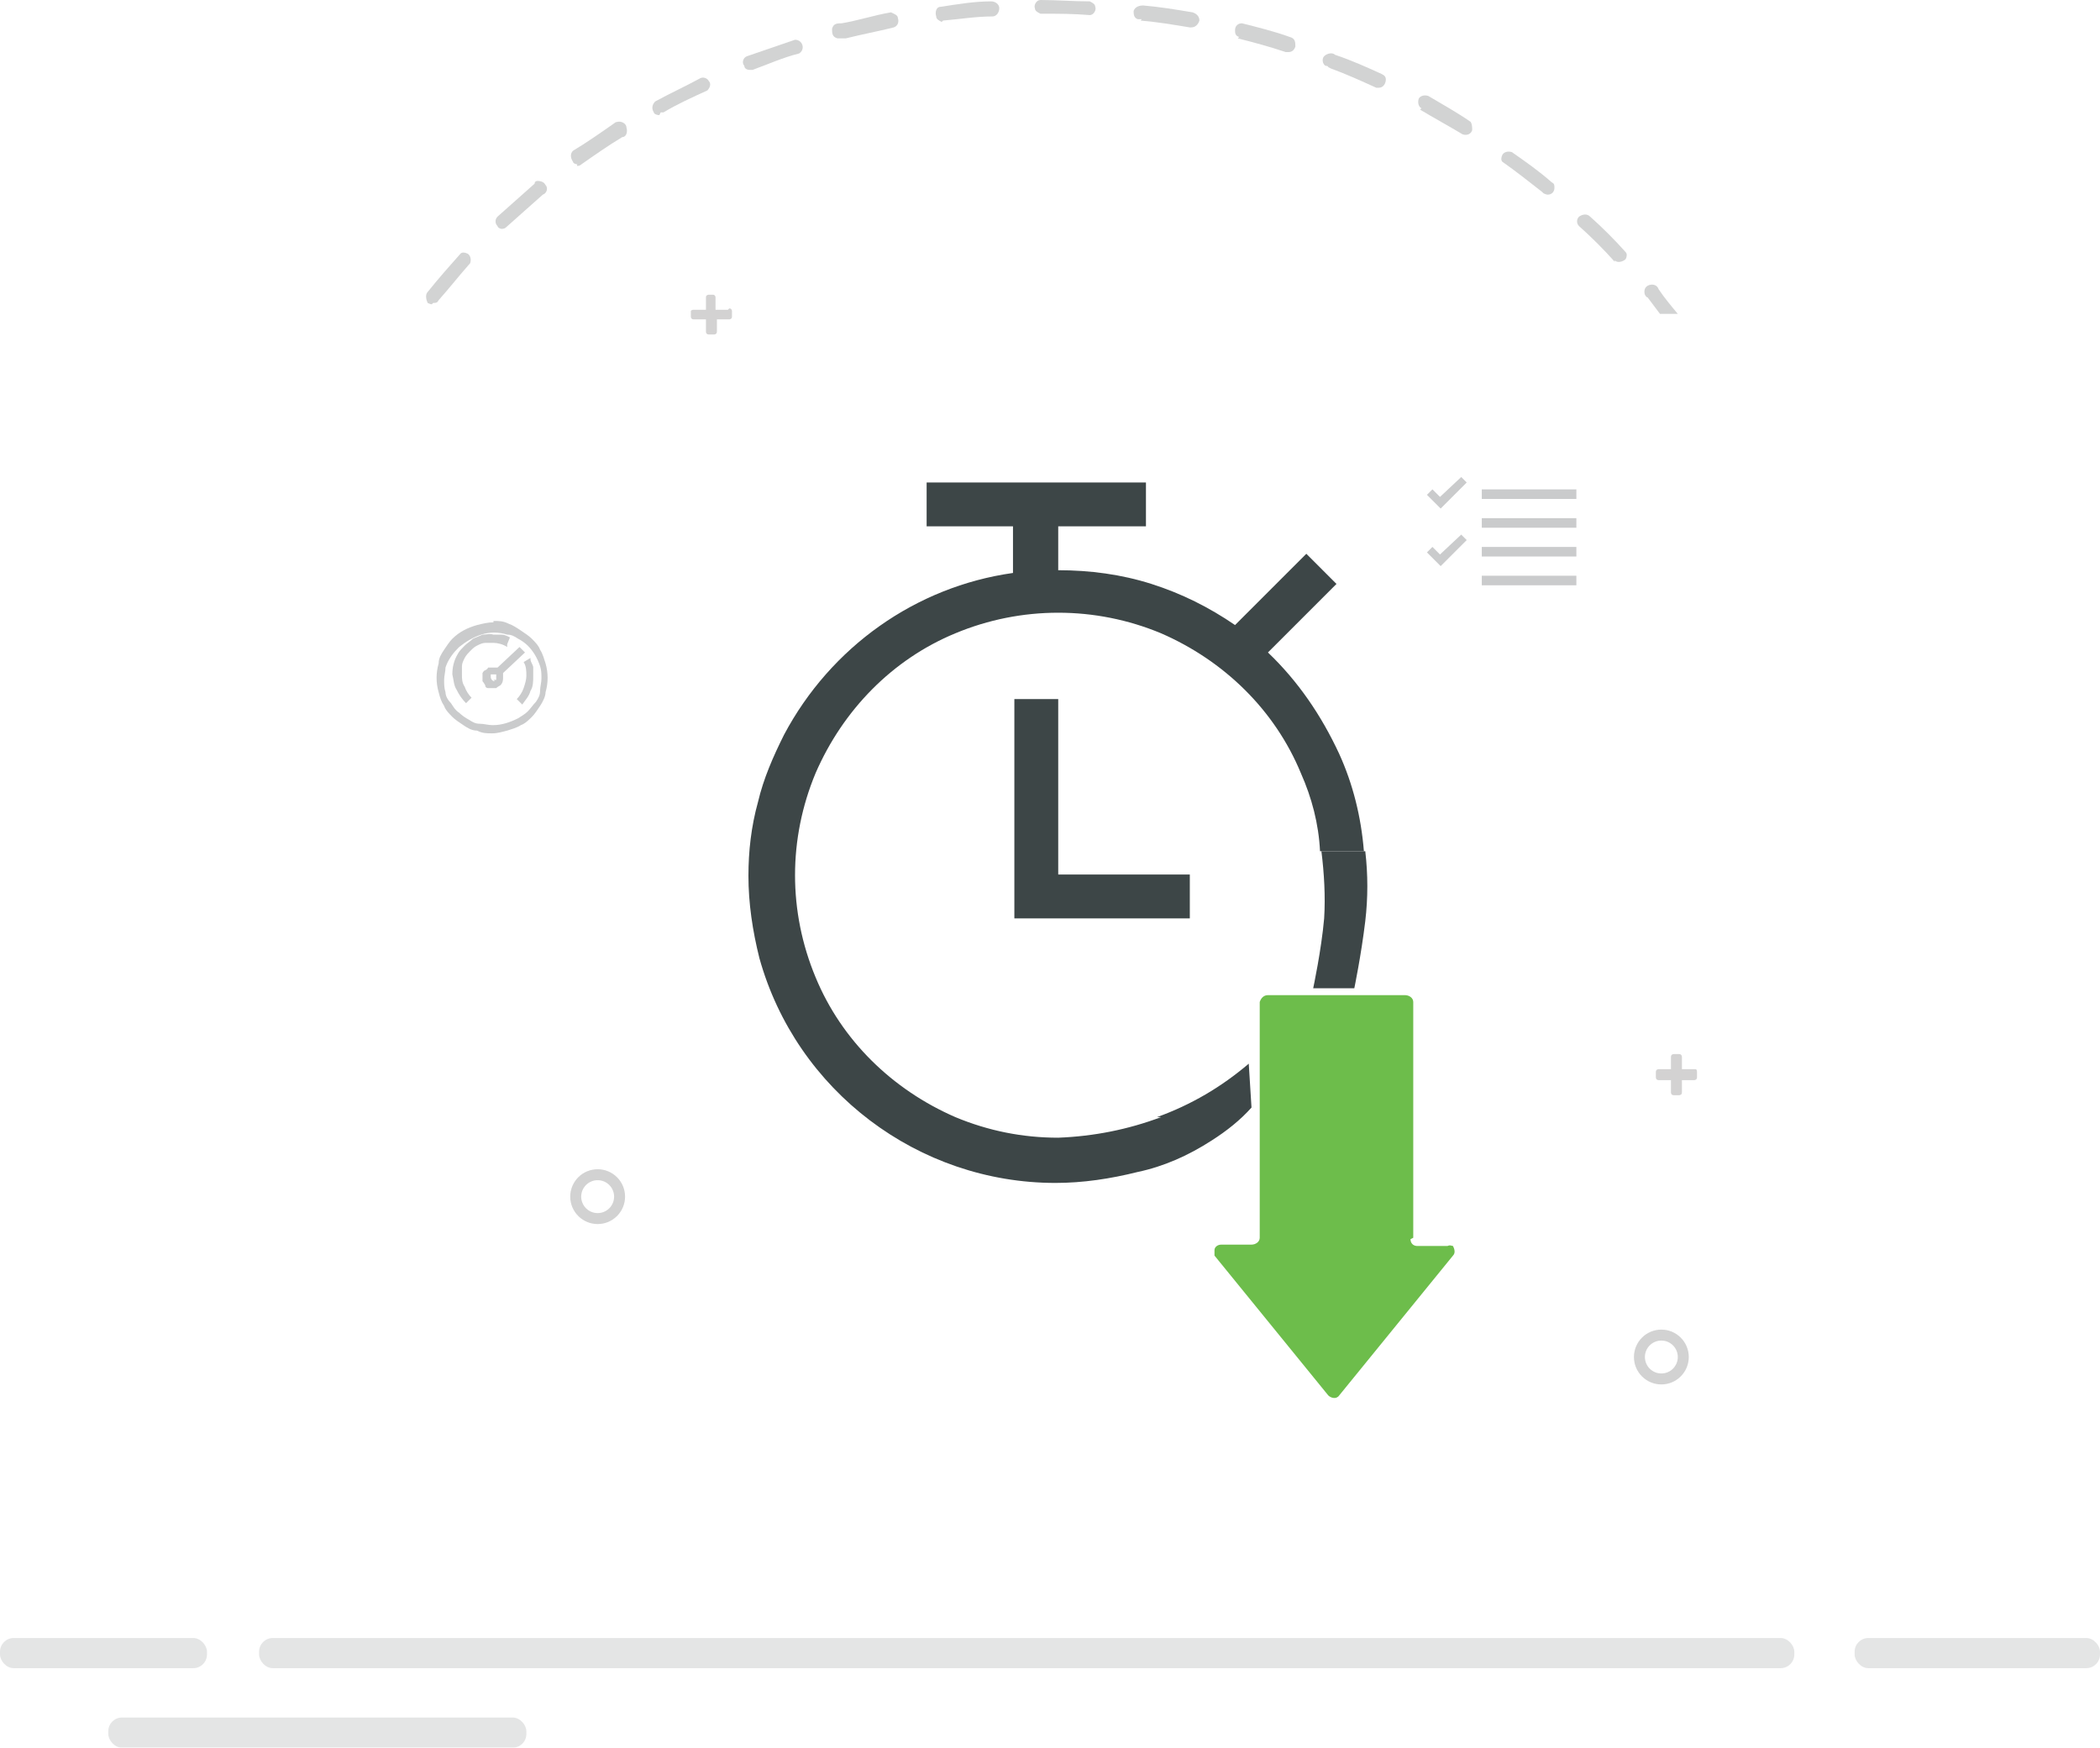 <svg xmlns="http://www.w3.org/2000/svg" id="uuid-f7083ed1-ba7b-451b-91ee-e8a329493b9c" viewBox="0 0 153.2 127.5"><defs><style>.uuid-d3b33e2c-29eb-4632-b79a-d37839e82716{opacity:.5;}.uuid-59b81276-5500-4a45-a151-f5fa51f73728{fill:none;isolation:isolate;stroke:#221f1f;stroke-miterlimit:10;stroke-width:.8px;}.uuid-59b81276-5500-4a45-a151-f5fa51f73728,.uuid-a99bc700-3368-4250-9312-845ea893f97c{opacity:.2;}.uuid-c5c2845b-5720-4406-b2b7-bfaa2ba476ce{fill:#3d4647;}.uuid-2ce8de92-34e1-4e5b-9a34-0c9bdab885c2{fill:#d2d3d3;}.uuid-3d80a7c4-f70d-409e-a6d2-c7c66599f274{fill:#cacbcc;}.uuid-4ed541d0-829d-4258-a095-706af9855610{fill:#221f1f;}.uuid-932285c9-458f-4d45-a01d-bdec7ee7d9ec{fill:#6dbd4b;}</style></defs><g class="uuid-d3b33e2c-29eb-4632-b79a-d37839e82716"><rect class="uuid-3d80a7c4-f70d-409e-a6d2-c7c66599f274" x="18.9" y="119.5" width="112" height="2.2" rx="1" ry="1"></rect></g><g class="uuid-d3b33e2c-29eb-4632-b79a-d37839e82716"><rect class="uuid-3d80a7c4-f70d-409e-a6d2-c7c66599f274" x="135.3" y="119.5" width="17.9" height="2.2" rx="1" ry="1"></rect></g><g class="uuid-d3b33e2c-29eb-4632-b79a-d37839e82716"><rect class="uuid-3d80a7c4-f70d-409e-a6d2-c7c66599f274" x="7.9" y="125.3" width="30.5" height="2.2" rx="1" ry="1"></rect></g><g class="uuid-d3b33e2c-29eb-4632-b79a-d37839e82716"><rect class="uuid-3d80a7c4-f70d-409e-a6d2-c7c66599f274" x="0" y="119.5" width="15.1" height="2.2" rx="1" ry="1"></rect></g><path class="uuid-2ce8de92-34e1-4e5b-9a34-0c9bdab885c2" d="m68.8,1.5h0c1.2-.1,2.4-.3,3.6-.3.3,0,.5-.3.5-.6,0-.3-.3-.5-.6-.5-1.2,0-2.4.2-3.7.4-.3,0-.4.4-.3.7,0,0,0,0,0,0,0,.2.2.3.4.4h0Z"></path><path class="uuid-2ce8de92-34e1-4e5b-9a34-0c9bdab885c2" d="m61.6,2.8h.1c1.2-.3,2.3-.5,3.5-.8.3-.1.4-.4.3-.7,0,0,0,0,0,0,0-.2-.3-.3-.5-.4h0c-1.2.2-2.4.6-3.6.8-.3,0-.6,0-.7.4,0,0,0,0,0,0,0,.3,0,.6.4.7,0,0,0,0,0,0,.1,0,.3,0,.4,0h0Z"></path><path class="uuid-2ce8de92-34e1-4e5b-9a34-0c9bdab885c2" d="m76,1h0c1.2,0,2.3,0,3.5.1h0c.3,0,.5-.4.4-.6h0c0-.2-.2-.3-.4-.4h0c-1.2,0-2.4-.1-3.6-.1h0c-.3,0-.5.4-.4.6h0c0,.2.2.3.4.4h0Z"></path><path class="uuid-2ce8de92-34e1-4e5b-9a34-0c9bdab885c2" d="m54.7,5.1h.2c1.1-.4,2.2-.9,3.4-1.2.3-.2.3-.5.2-.7-.1-.2-.3-.3-.5-.3h0c-1.2.4-2.3.8-3.5,1.2-.3.1-.4.5-.2.7,0,0,0,0,0,0h0c0,.2.2.3.4.3h0Z"></path><path class="uuid-2ce8de92-34e1-4e5b-9a34-0c9bdab885c2" d="m36.5,16.7c.1,0,.3,0,.4-.1.9-.8,1.8-1.6,2.7-2.4.3-.1.4-.5.2-.7,0,0,0,0,0,0-.1-.2-.3-.3-.6-.3,0,0-.2,0-.2.2h0c-.9.8-1.8,1.6-2.7,2.4-.2.2-.2.5,0,.7,0,.1.2.2.3.2Z"></path><path class="uuid-2ce8de92-34e1-4e5b-9a34-0c9bdab885c2" d="m48.2,8.2c0,0,.2,0,.2,0,1-.6,2.1-1.1,3.2-1.6.2-.2.3-.5.1-.7-.1-.2-.4-.3-.6-.2h0c-1.1.6-2.2,1.1-3.3,1.7-.2.2-.3.5-.1.8,0,.1.2.2.4.2Z"></path><path class="uuid-2ce8de92-34e1-4e5b-9a34-0c9bdab885c2" d="m83.2,1.5c1.2.1,2.4.3,3.6.5h.1c.3,0,.5-.2.6-.5,0-.3-.2-.5-.5-.6-1.2-.2-2.4-.4-3.6-.5-.3,0-.6.1-.7.4,0,0,0,0,0,0,0,.2,0,.5.3.6,0,0,.2,0,.3,0Z"></path><path class="uuid-2ce8de92-34e1-4e5b-9a34-0c9bdab885c2" d="m42.1,12.1c.1,0,.2,0,.3-.1,1-.7,2-1.4,3-2,.3,0,.4-.4.3-.7,0,0,0,0,0,0,0-.3-.4-.5-.7-.4,0,0,0,0,0,0,0,0-.1,0-.2.1h0c-1,.7-2,1.4-3,2-.2.2-.2.5,0,.8h0c0,.1.2.2.4.2h-.1Z"></path><path class="uuid-2ce8de92-34e1-4e5b-9a34-0c9bdab885c2" d="m31.6,22.1c.2,0,.3,0,.4-.2.8-.9,1.5-1.8,2.3-2.7.1-.3,0-.6-.2-.7,0,0,0,0,0,0-.2-.1-.4-.1-.5,0-.8.9-1.6,1.8-2.4,2.8-.2.2-.1.6,0,.8h0c0,0,.2.1.3.1Z"></path><path class="uuid-2ce8de92-34e1-4e5b-9a34-0c9bdab885c2" d="m117.8,19c.2.2.6.1.8-.1h0c.1-.2.1-.4,0-.5-.8-.9-1.7-1.8-2.6-2.6-.2-.2-.5-.2-.8,0-.2.2-.2.5,0,.7h0c.9.8,1.8,1.7,2.6,2.6Z"></path><path class="uuid-2ce8de92-34e1-4e5b-9a34-0c9bdab885c2" d="m121,21.1c-.1-.3-.4-.4-.7-.3-.3.1-.4.4-.3.7h0c0,0,.1.2.2.2h0c.3.4.6.8.9,1.2h1.3c-.5-.6-1-1.2-1.4-1.8Z"></path><path class="uuid-2ce8de92-34e1-4e5b-9a34-0c9bdab885c2" d="m112.6,14.1c0,0,.2.1.3.1.3,0,.5-.2.5-.5,0-.2,0-.3-.2-.4h0c-.9-.8-1.9-1.5-2.9-2.2-.3-.1-.6,0-.7.2h0c-.1.2-.1.4,0,.5h0c1,.7,2,1.5,2.9,2.2Z"></path><path class="uuid-2ce8de92-34e1-4e5b-9a34-0c9bdab885c2" d="m97.1,5c1.1.4,2.2.9,3.3,1.4,0,0,.2,0,.2,0,.3,0,.5-.3.5-.6,0-.2-.1-.3-.3-.4-1.1-.5-2.2-1-3.4-1.4-.2-.2-.6-.1-.8.1h0c-.2.2-.1.6.1.7,0,0,0,0,0,0,0,0,.2,0,.2.1h0Z"></path><path class="uuid-2ce8de92-34e1-4e5b-9a34-0c9bdab885c2" d="m103.6,8c1,.6,2.1,1.2,3.1,1.8.3.1.6,0,.7-.3,0-.2,0-.4-.1-.6-1-.7-2.1-1.3-3.1-1.9-.3-.1-.6,0-.7.2h0c-.1.3,0,.6.2.7Z"></path><path class="uuid-2ce8de92-34e1-4e5b-9a34-0c9bdab885c2" d="m90.3,2.8c1.2.3,2.3.6,3.5,1h.2c.2,0,.4-.1.5-.4,0-.3,0-.6-.4-.7-1.1-.4-2.3-.7-3.5-1-.3,0-.5.2-.5.5,0,.2,0,.4.3.5h0Z"></path><polygon class="uuid-c5c2845b-5720-4406-b2b7-bfaa2ba476ce" points="77.2 51 74 51 74 67 86.8 67 86.8 63.8 77.2 63.8 77.2 51"></polygon><path class="uuid-c5c2845b-5720-4406-b2b7-bfaa2ba476ce" d="m84.7,81.5c-2.4.9-4.9,1.4-7.5,1.5-2.6,0-5.1-.5-7.5-1.5-4.6-2-8.3-5.6-10.2-10.2-2-4.8-2-10.1,0-14.9,2-4.6,5.6-8.3,10.2-10.2,4.8-2,10.2-2,15,0,4.6,2,8.3,5.6,10.2,10.2.8,1.8,1.3,3.7,1.4,5.7h3.2c-.2-2.5-.8-4.9-1.8-7.1-1.3-2.8-3-5.3-5.2-7.4l5-5-2.2-2.2-5.2,5.2c-1.9-1.3-3.9-2.3-6.1-3-2.2-.7-4.5-1-6.8-1v-3.2h6.4v-3.2h-16v3.2h6.3v3.4c-7.1,1-13.3,5.4-16.7,11.8-.8,1.6-1.5,3.2-1.9,4.9-.5,1.8-.7,3.6-.7,5.4,0,2,.3,4,.8,6,2.7,9.7,11.6,16.4,21.6,16.4,2,0,4-.3,6-.8,1.9-.4,3.7-1.2,5.4-2.3,1.1-.7,2.1-1.5,2.9-2.4l-.2-3.2c-2,1.7-4.2,3-6.7,3.9Z"></path><path class="uuid-c5c2845b-5720-4406-b2b7-bfaa2ba476ce" d="m96.4,62.1h3.2c.2,1.7.2,3.4,0,5.1-.3,2.5-.8,4.9-.8,4.9h-3s.6-2.8.8-5.1c.1-1.6,0-3.3-.2-4.9Z"></path><path class="uuid-932285c9-458f-4d45-a01d-bdec7ee7d9ec" d="m103.1,90.3v-17.2c0-.3-.3-.5-.6-.5h-10c-.3,0-.5.2-.6.5v17.2c0,.3-.3.5-.6.5h-2.2c-.3,0-.5.2-.5.4,0,.1,0,.3,0,.4l8.3,10.2c.2.2.6.3.8,0,0,0,0,0,0,0l8.3-10.2c.2-.2.1-.5,0-.7-.1,0-.2-.1-.4,0h-2.2c-.3,0-.5-.2-.5-.5Z"></path><path class="uuid-3d80a7c4-f70d-409e-a6d2-c7c66599f274" d="m105,36.3l1.6-1.5.4.4-1.9,1.9-1-1,.4-.4.6.6Zm0,4.2l1.6-1.5.4.4-1.9,1.9-1-1,.4-.4.6.6Zm3.1-4.8h6.9v.7h-6.9v-.7Zm0,2.8v-.7h6.9v.7h-6.9Zm0,2.1v-.7h6.9v.7h-6.9Zm0,2.1v-.7h6.9v.7h-6.9Z"></path><path class="uuid-3d80a7c4-f70d-409e-a6d2-c7c66599f274" d="m36,45.3c.4,0,.7,0,1.1.2.3.1.6.3.9.5.3.2.6.4.8.6.2.2.5.5.6.8.2.3.3.7.4,1,.2.7.2,1.4,0,2.1,0,.3-.2.7-.4,1-.2.3-.4.6-.6.8-.2.2-.5.5-.8.6-.3.2-.7.3-1,.4-.4.1-.7.2-1.1.2-.4,0-.7,0-1.1-.2-.4,0-.7-.2-1-.4-.3-.2-.6-.4-.8-.6-.2-.2-.5-.5-.6-.8-.2-.3-.3-.6-.4-1-.2-.7-.2-1.4,0-2.1,0-.4.2-.7.4-1,.2-.3.4-.6.6-.8.5-.5,1.1-.8,1.8-1,.4-.1.8-.2,1.2-.2Zm0,7.6c.6,0,1.2-.2,1.8-.5.3-.2.5-.3.7-.5.2-.2.4-.5.6-.7.2-.3.3-.5.3-.8,0-.3.1-.6.1-.9,0-.3,0-.6-.1-.9-.2-.6-.5-1.1-.9-1.5-.2-.2-.5-.4-.7-.5-.3-.2-.5-.3-.8-.3-.6-.2-1.3-.2-1.9,0-.6.2-1.1.5-1.6.9-.2.2-.4.4-.6.7-.2.3-.3.5-.4.8,0,.3-.1.6-.1.9,0,.3,0,.6.1.9,0,.3.2.6.4.8.2.3.3.5.6.7.2.2.5.4.7.5.3.2.5.3.8.3.3,0,.6.1.9.1Zm1-5.7c-.3-.2-.7-.3-1-.3-.2,0-.4,0-.6,0-.2,0-.4.1-.6.2-.2.1-.3.2-.5.4-.1.1-.3.3-.4.5-.1.2-.2.4-.2.6,0,.2,0,.4,0,.6,0,.3,0,.6.2.9.1.3.3.6.5.8l-.4.4c-.3-.3-.5-.6-.7-1-.2-.3-.2-.7-.3-1.1,0-.5.1-1,.4-1.5.1-.2.3-.4.5-.6.2-.2.4-.3.6-.5.2-.1.5-.2.7-.3.3,0,.5-.1.8,0,.2,0,.4,0,.6,0,.2,0,.4.1.6.2l-.2.5Zm-.3,1.8c0,.1,0,.2,0,.4,0,.2,0,.4-.2.6,0,0-.2.1-.3.2-.2,0-.4,0-.6,0,0,0-.2,0-.2-.2,0,0-.1-.2-.2-.3,0,0,0-.2,0-.3,0-.1,0-.2,0-.3,0,0,.1-.2.2-.2,0,0,.2-.1.2-.2.1,0,.2,0,.3,0,.1,0,.2,0,.4,0h0l1.6-1.5.4.4-1.6,1.5h0Zm-.7.6c0,0,.1,0,.2,0,0,0,0-.1,0-.2,0,0,0-.1,0-.2,0,0-.1,0-.2,0,0,0-.1,0-.2,0,0,0,0,.1,0,.2,0,.1.1.3.3.3Zm2.7-1.5c0,.2.2.4.2.6,0,.2,0,.4,0,.6,0,.4,0,.8-.2,1.1-.1.4-.4.7-.6,1l-.4-.4c.2-.2.4-.5.5-.8.1-.3.2-.6.2-.9,0-.3,0-.7-.2-1l.5-.3Z"></path><circle class="uuid-59b81276-5500-4a45-a151-f5fa51f73728" cx="43.6" cy="87.3" r="1.6"></circle><circle class="uuid-59b81276-5500-4a45-a151-f5fa51f73728" cx="121.2" cy="99" r="1.6"></circle><g class="uuid-a99bc700-3368-4250-9312-845ea893f97c"><path class="uuid-4ed541d0-829d-4258-a095-706af9855610" d="m123.6,78h-.9v-.9c0,0,0-.2-.2-.2h-.4c0,0-.2,0-.2.2v.9h-.9c0,0-.2,0-.2.2v.4c0,0,0,.2.2.2h.9v.9c0,0,0,.2.2.2h.4c0,0,.2,0,.2-.2v-.9h.9c0,0,.2,0,.2-.2v-.4c0,0,0-.2-.1-.2Z"></path></g><g class="uuid-a99bc700-3368-4250-9312-845ea893f97c"><path class="uuid-4ed541d0-829d-4258-a095-706af9855610" d="m53.1,22.6h-.9v-.9c0,0,0-.2-.2-.2,0,0,0,0,0,0h-.3c0,0-.2,0-.2.2v.9h-.9c0,0-.2,0-.2.1,0,0,0,0,0,0v.4c0,0,0,.2.2.2,0,0,0,0,0,0h.9v.9c0,0,0,.2.2.2h.4c0,0,.2,0,.2-.2h0v-.9h.9c0,0,.2,0,.2-.2v-.4c0,0,0-.2-.2-.2,0,0,0,0,0,0Z"></path></g></svg>